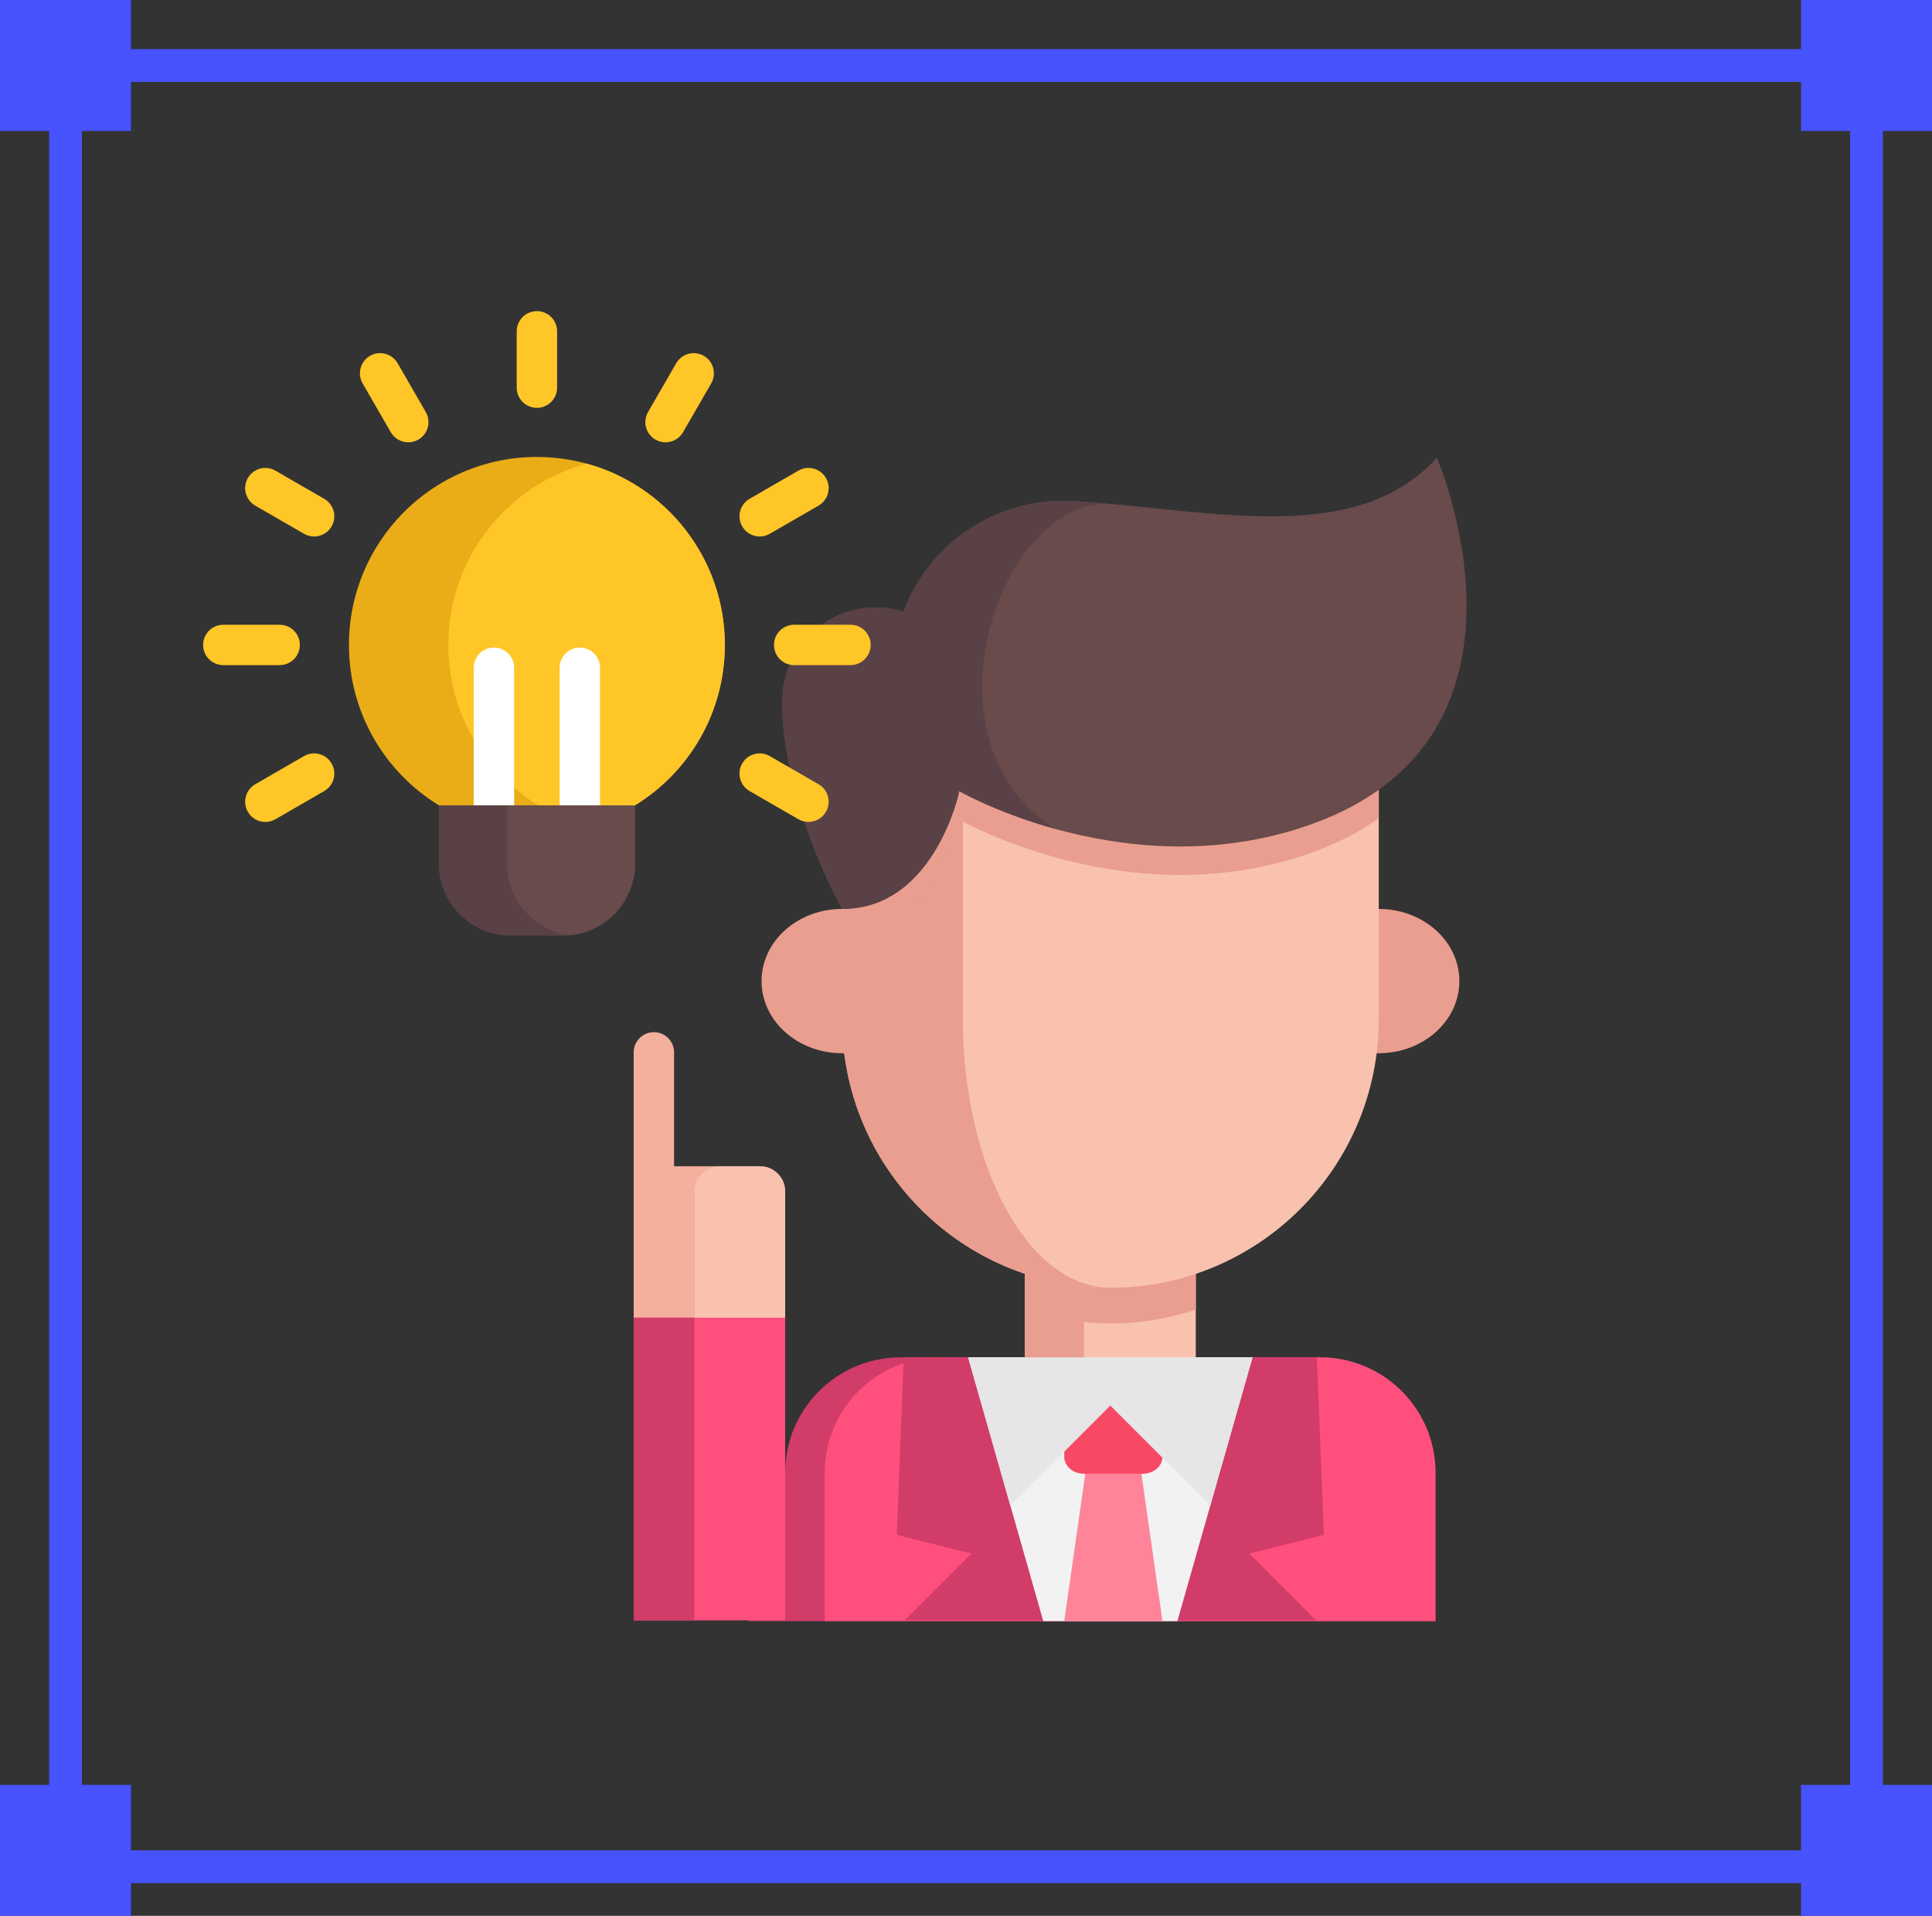 <?xml version="1.0" encoding="UTF-8"?> <svg xmlns="http://www.w3.org/2000/svg" width="118" height="117" viewBox="0 0 118 117" fill="none"><rect x="0" y="0" width="118" height="117" fill="#333333" stroke="none"/> <rect x="4" y="4" width="110" height="110" stroke="#4753FF" stroke-width="2"></rect> <rect x="110" width="8" height="8" fill="#4753FF"></rect> <rect width="8" height="8" fill="#4753FF"></rect> <rect x="110" y="109" width="8" height="8" fill="#4753FF"></rect> <rect y="109" width="8" height="8" fill="#4753FF"></rect> <path d="M39.937 73.995C39.255 73.995 38.703 73.442 38.703 72.761V64.267C38.703 63.586 39.255 63.034 39.937 63.034C40.618 63.034 41.17 63.586 41.17 64.267V72.761C41.17 73.442 40.618 73.995 39.937 73.995Z" fill="#F4AF9D"></path> <path d="M87.674 89.941V99H45.685L47.955 89.941C47.955 86.049 51.11 82.894 55.001 82.894H80.626C84.519 82.894 87.674 86.049 87.674 89.941Z" fill="#D23C69"></path> <path d="M87.674 89.941V99H50.37V89.941C50.37 86.049 53.525 82.894 57.417 82.894H80.627C84.519 82.894 87.674 86.049 87.674 89.941Z" fill="#FF507D"></path> <path d="M55.2 82.894L54.772 93.732L59.328 94.871L55.238 98.961H80.391L76.301 94.871L80.857 93.732L80.429 82.894" fill="#D23C69"></path> <path d="M76.499 82.894L71.91 98.999H63.719L59.13 82.894" fill="#F2F2F2"></path> <path d="M73.035 73.847V82.895L67.815 85.837L66.202 84.928L62.594 82.895V73.841L66.202 73.843L73.035 73.847Z" fill="#F9C2AF"></path> <path d="M66.202 73.843L62.594 73.841V82.895L66.202 84.928V80.741C66.735 80.794 67.275 80.824 67.822 80.824C69.644 80.824 71.398 80.527 73.035 79.977V73.847L66.202 73.843Z" fill="#EA9E8F"></path> <path d="M51.435 64.32C48.717 64.32 46.513 62.347 46.513 59.914C46.513 57.48 48.717 55.508 51.435 55.508H84.21C86.928 55.508 89.132 57.48 89.132 59.914C89.132 62.347 86.928 64.32 84.21 64.32" fill="#EA9E8F"></path> <path d="M84.21 45.865V62.254C84.21 71.303 76.873 78.641 67.822 78.641C63.297 78.641 59.199 76.806 56.234 73.841C53.269 70.876 51.435 66.778 51.435 62.254V45.865H84.21Z" fill="#F9C2AF"></path> <path d="M67.706 78.64C63.226 78.61 59.176 76.782 56.234 73.841C53.269 70.875 51.435 66.779 51.435 62.253V45.865H58.812V62.253C58.812 66.779 59.82 70.875 61.451 73.841C63.056 76.761 65.264 78.583 67.706 78.64Z" fill="#EA9E8F"></path> <path d="M84.21 45.865V49.972C83.087 50.776 81.743 51.482 80.148 52.057C74.21 54.197 68.461 53.476 64.396 52.343C64.396 52.343 64.394 52.343 64.394 52.342C60.852 51.356 58.589 50.055 58.589 50.055C58.589 50.055 57.095 57.247 51.435 57.247V45.865H84.21Z" fill="#EA9E8F"></path> <path d="M80.148 50.318C74.21 52.458 68.461 51.737 64.395 50.605C64.395 50.605 64.393 50.605 64.393 50.603C60.853 49.617 58.59 48.315 58.59 48.315C58.59 48.315 57.095 55.508 51.434 55.508C51.434 55.508 47.669 48.846 47.787 42.684C47.848 39.487 50.483 37.097 53.478 37.097C54.038 37.097 54.611 37.179 55.18 37.358C56.784 33.05 61.022 30.323 65.611 30.603C66.326 30.647 67.045 30.703 67.766 30.769C67.904 30.78 68.044 30.793 68.182 30.806C68.197 30.808 68.21 30.809 68.225 30.81C75.714 31.513 83.301 32.883 87.758 27.951C87.758 27.951 95.126 44.923 80.148 50.318Z" fill="#694B4B"></path> <path d="M65.611 30.603C66.326 30.647 67.045 30.703 67.766 30.769C61.158 30.49 55.907 45.044 64.393 50.603C60.853 49.616 58.59 48.315 58.59 48.315C58.59 48.315 57.095 55.507 51.434 55.507C51.434 55.507 47.669 48.847 47.787 42.683C47.848 39.487 50.483 37.097 53.478 37.097C54.038 37.097 54.611 37.18 55.18 37.357C56.784 33.05 61.022 30.323 65.611 30.603Z" fill="#5A4146"></path> <path d="M68.228 30.811C68.212 30.809 68.198 30.807 68.182 30.806C68.197 30.807 68.211 30.808 68.225 30.81L68.228 30.811Z" fill="#F4AF9D"></path> <path d="M47.954 72.762V80.472H38.703V72.762C38.703 71.909 39.394 71.221 40.244 71.221H46.413C47.263 71.221 47.954 71.909 47.954 72.762Z" fill="#F4AF9D"></path> <path d="M47.954 72.762V80.472H42.432V72.762C42.432 71.909 43.121 71.221 43.973 71.221H46.413C47.263 71.221 47.954 71.909 47.954 72.762Z" fill="#F9C2AF"></path> <path d="M38.703 80.471H47.954V98.955H38.703V80.471Z" fill="#FF507D"></path> <path d="M38.703 80.471H42.404V98.955H38.703V80.471Z" fill="#D23C69"></path> <path d="M38.784 45.19V52.744C38.784 55.005 37.076 56.867 34.877 57.108C34.718 57.127 34.555 57.137 34.39 57.137H31.196C28.768 57.137 26.801 55.169 26.801 52.744V45.19H38.784Z" fill="#5A4146"></path> <path d="M38.785 45.19V52.744C38.785 55.005 37.076 56.867 34.877 57.108C32.678 56.869 30.968 55.005 30.968 52.744V45.19H38.785Z" fill="#694B4B"></path> <path d="M44.27 39.386C44.27 43.529 42.075 47.16 38.784 49.178H26.801C23.508 47.16 21.313 43.529 21.313 39.386C21.313 33.046 26.452 27.906 32.792 27.906C33.843 27.906 34.86 28.048 35.827 28.313C40.694 29.642 44.27 34.096 44.27 39.386Z" fill="#EAAD18"></path> <path d="M44.271 39.386C44.271 43.529 42.076 47.16 38.785 49.178H32.869C29.576 47.16 27.381 43.529 27.381 39.386C27.381 34.095 30.959 29.642 35.828 28.313C40.694 29.642 44.271 34.097 44.271 39.386Z" fill="#FFC627"></path> <path d="M17.08 40.619H13.64C12.959 40.619 12.406 40.068 12.406 39.386C12.406 38.705 12.959 38.153 13.64 38.153H17.08C17.762 38.153 18.313 38.705 18.313 39.386C18.313 40.068 17.762 40.619 17.08 40.619Z" fill="#FFC627"></path> <path d="M46.401 32.763C45.974 32.763 45.56 32.542 45.331 32.146C44.991 31.557 45.193 30.802 45.782 30.462L48.762 28.742C49.352 28.401 50.106 28.603 50.447 29.193C50.787 29.783 50.585 30.537 49.995 30.878L47.016 32.598C46.822 32.71 46.61 32.763 46.401 32.763Z" fill="#FFC627"></path> <path d="M16.207 50.196C15.78 50.196 15.366 49.975 15.138 49.579C14.797 48.989 14.999 48.234 15.589 47.894L18.568 46.174C19.158 45.833 19.912 46.035 20.253 46.626C20.594 47.215 20.392 47.97 19.802 48.31L16.823 50.03C16.628 50.142 16.416 50.196 16.207 50.196Z" fill="#FFC627"></path> <path d="M40.647 27.012C40.438 27.012 40.226 26.959 40.032 26.847C39.442 26.506 39.24 25.752 39.581 25.162L41.3 22.183C41.641 21.593 42.395 21.391 42.986 21.731C43.575 22.072 43.777 22.826 43.437 23.417L41.717 26.396C41.488 26.791 41.074 27.012 40.647 27.012Z" fill="#FFC627"></path> <path d="M32.792 24.907C32.111 24.907 31.559 24.355 31.559 23.674V20.233C31.559 19.552 32.111 19 32.792 19C33.474 19 34.026 19.552 34.026 20.233V23.674C34.026 24.355 33.474 24.907 32.792 24.907Z" fill="#FFC627"></path> <path d="M24.938 27.012C24.511 27.012 24.097 26.791 23.868 26.396L22.148 23.417C21.808 22.826 22.01 22.072 22.599 21.731C23.19 21.391 23.944 21.593 24.285 22.183L26.005 25.162C26.345 25.752 26.143 26.506 25.553 26.847C25.359 26.959 25.147 27.012 24.938 27.012Z" fill="#FFC627"></path> <path d="M19.184 32.764C18.975 32.764 18.762 32.71 18.568 32.598L15.589 30.878C14.999 30.538 14.797 29.783 15.138 29.193C15.478 28.603 16.233 28.401 16.823 28.742L19.802 30.462C20.392 30.802 20.594 31.557 20.253 32.147C20.025 32.543 19.61 32.764 19.184 32.764Z" fill="#FFC627"></path> <path d="M51.945 40.619H48.505C47.824 40.619 47.272 40.068 47.272 39.386C47.272 38.705 47.824 38.153 48.505 38.153H51.945C52.626 38.153 53.178 38.705 53.178 39.386C53.178 40.068 52.626 40.619 51.945 40.619Z" fill="#FFC627"></path> <path d="M49.377 50.196C49.168 50.196 48.956 50.142 48.762 50.03L45.782 48.31C45.193 47.97 44.991 47.215 45.331 46.626C45.672 46.035 46.426 45.833 47.016 46.174L49.995 47.894C50.585 48.234 50.787 48.989 50.447 49.579C50.219 49.975 49.803 50.196 49.377 50.196Z" fill="#FFC627"></path> <path d="M36.648 40.779V49.178H34.181V40.779C34.181 40.098 34.733 39.546 35.414 39.546C36.097 39.546 36.648 40.098 36.648 40.779Z" fill="white"></path> <path d="M31.403 40.779V49.178H28.936V40.779C28.936 40.098 29.488 39.546 30.169 39.546C30.851 39.546 31.403 40.098 31.403 40.779Z" fill="white"></path> <path d="M66.429 89L65 99H71L69.571 89H66.429Z" fill="#FF8499"></path> <path d="M69.8 90H66.2C65.537 90 65 89.536 65 88.963V85H71V88.963C71 89.535 70.463 90 69.8 90Z" fill="#F74866"></path> <path d="M61.709 91.942L67.814 85.836L73.92 91.942L76.499 82.894H59.13L61.709 91.942Z" fill="#E6E6E6"></path> </svg> 